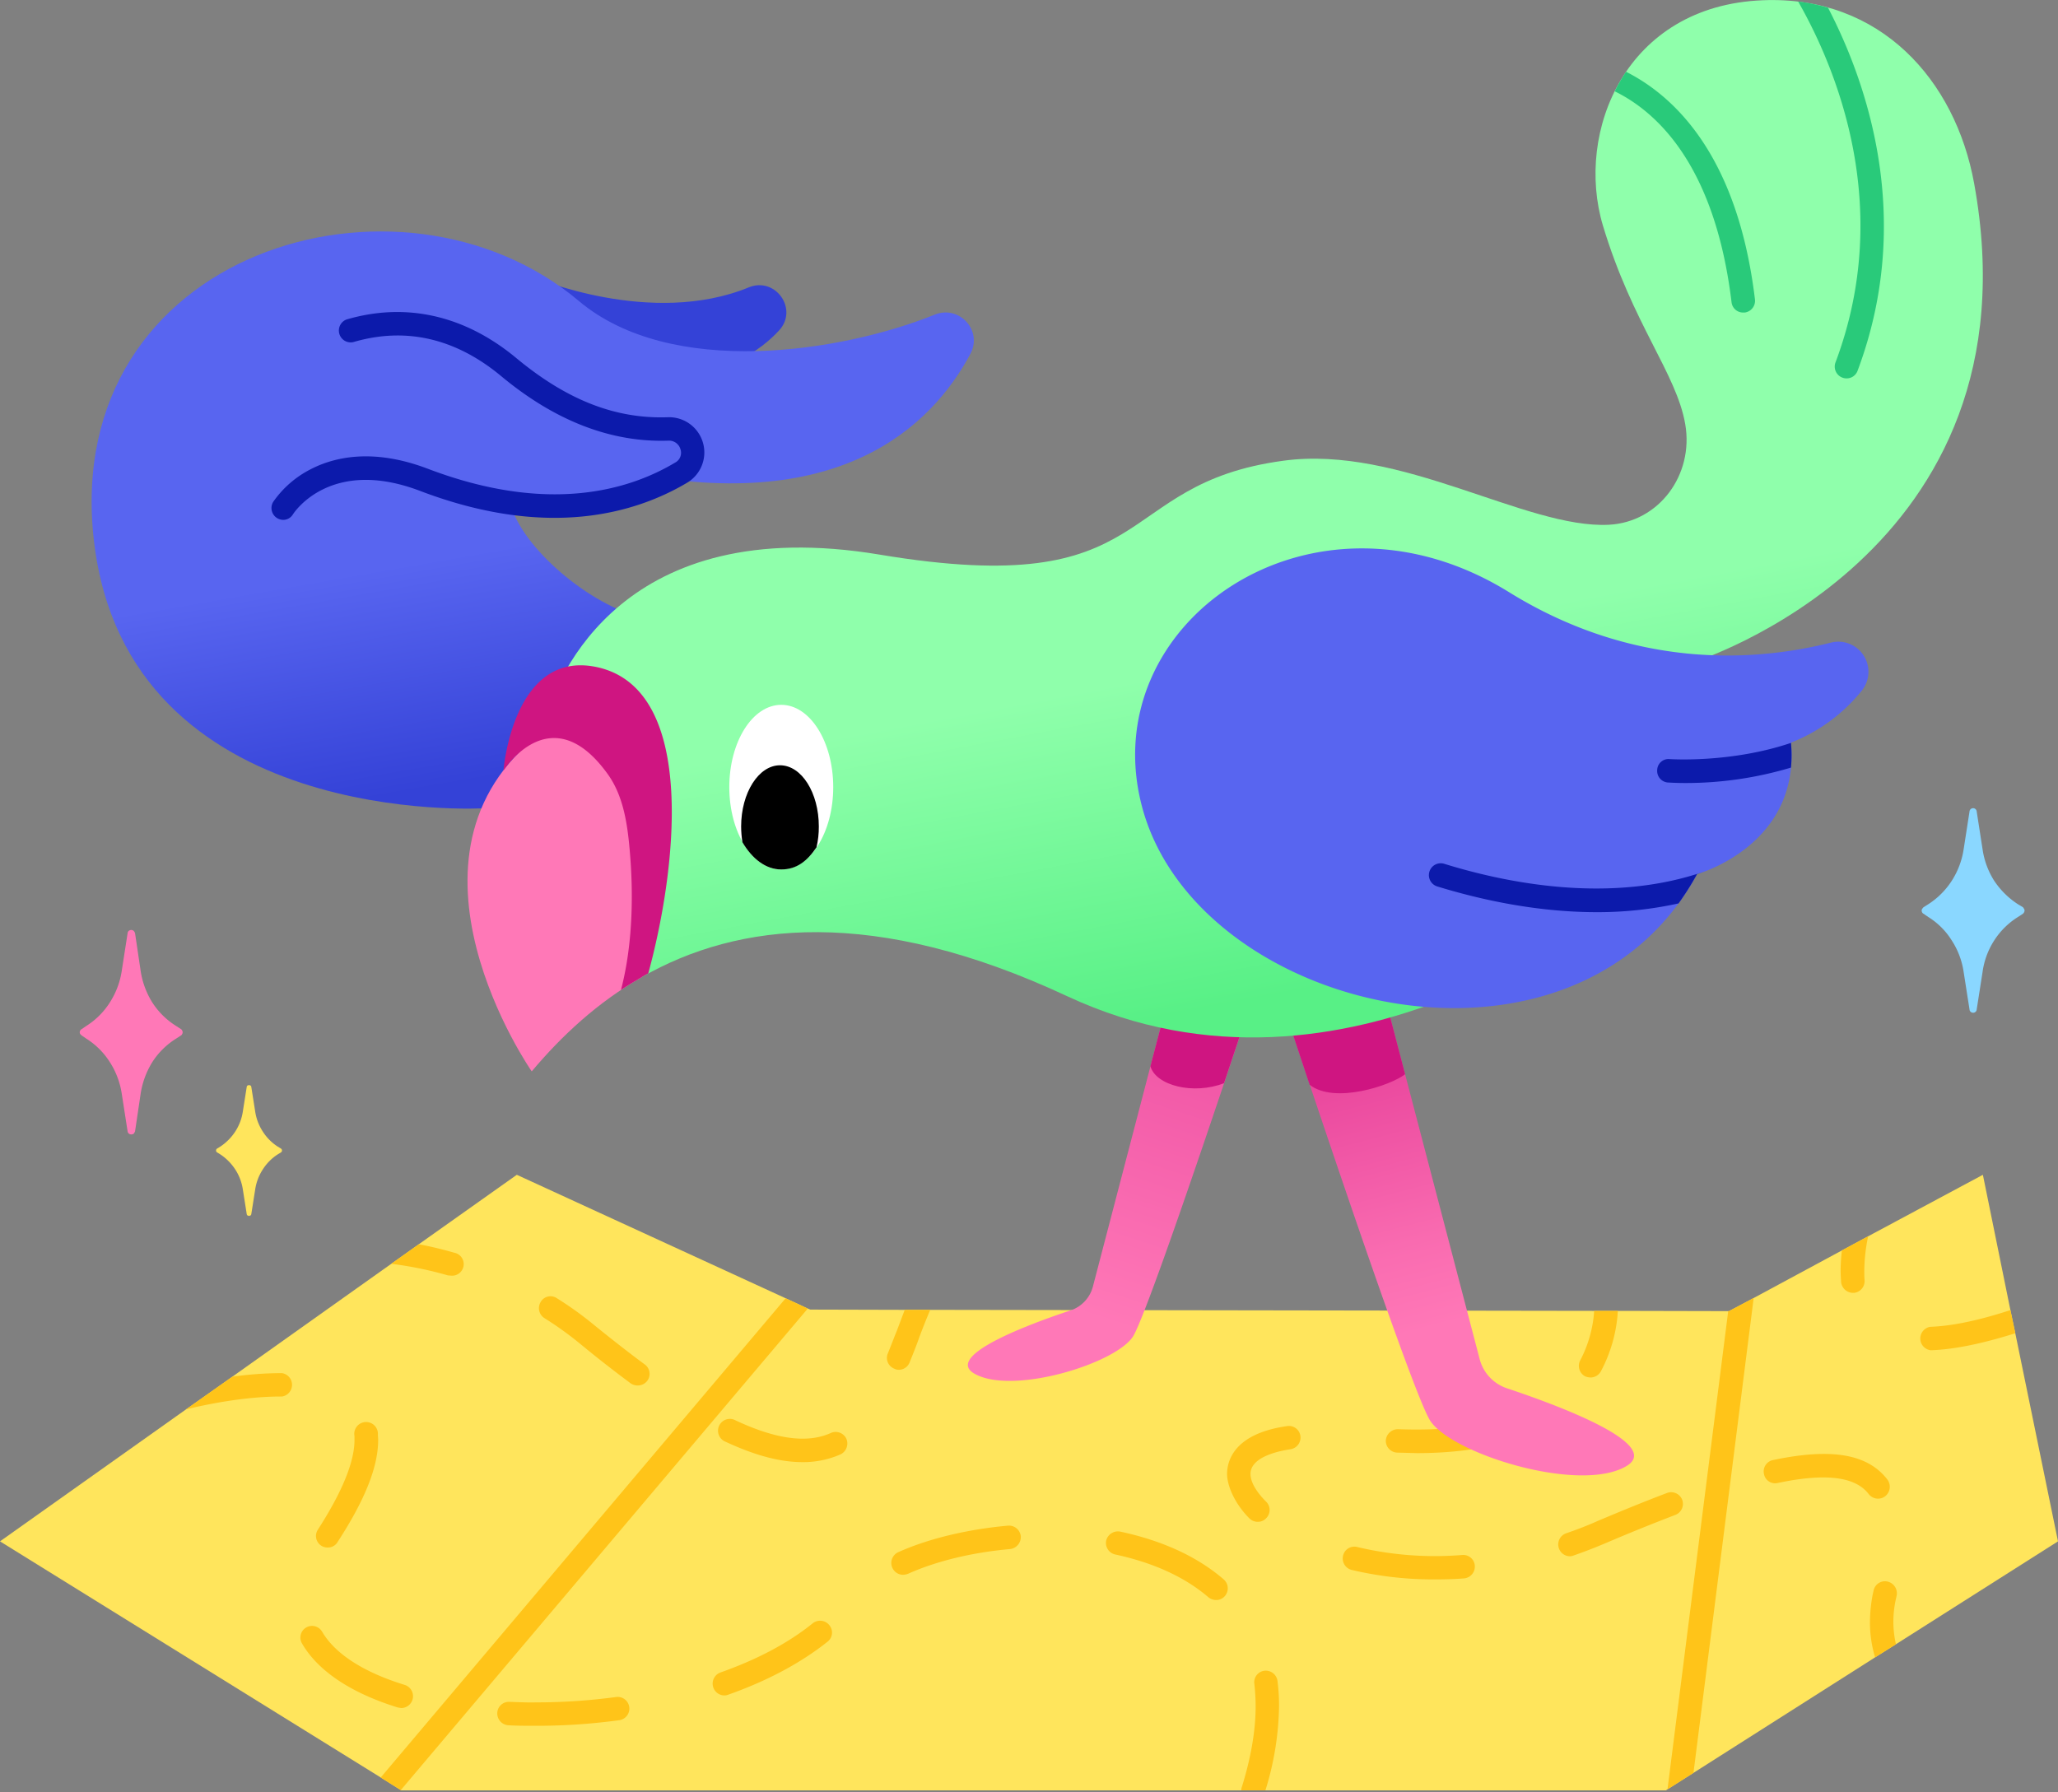 <svg xmlns="http://www.w3.org/2000/svg" width="488" height="425" fill="none"><rect width="100%" height="100%" fill="#808080" stroke="none"/><g clip-path="url(#a)"><path fill="#FFE55C" d="m488 365.513-38.43 24.4-4.941 3.111-43.066 27.389-6.161 3.904-.366.244H95.16l-.122-.061-4.758-2.989L0 365.513l44.103-31.293 10.98-7.747 37.698-26.779 6.527-4.636 23.241-16.47 63.745 29.28 5.246 2.44.61.244 22.387.061h6.039l157.441.244h5.612l26.169.061h.183l5.856-3.111 20.923-11.285 6.222-3.355 27.206-14.579 6.527 32.086 1.159 5.49z"/><path fill="#FFC419" d="M191.54 310.308 95.038 424.5l-4.758-2.989 96.014-113.643zm218.258.61-14.396 113.399 6.161-3.904 14.274-112.606-5.856 3.111zM192.76 384.911c-5.795 4.697-13.176 8.601-21.96 11.712a2.8 2.8 0 0 0-1.773 3.09 2.806 2.806 0 0 0 2.688 2.339c.334.005.666-.057.976-.183 9.333-3.294 17.263-7.564 23.546-12.566a2.75 2.75 0 0 0 1.036-1.862 2.75 2.75 0 0 0-.609-2.042 2.806 2.806 0 0 0-3.904-.488m-46.604 17.507a142 142 0 0 1-19.032 1.281c-2.074.061-4.209-.061-6.283-.122a2.75 2.75 0 0 0-2.668 1.566 2.81 2.81 0 0 0 2.424 3.985c2.074.122 4.27.122 6.344.122h.183c6.631.009 13.255-.44 19.825-1.342a2.775 2.775 0 0 0-.793-5.49m92.842-40.626c-9.516.854-18.788 3.05-25.986 6.283a2.806 2.806 0 0 0 1.159 5.368 4 4 0 0 0 1.159-.244c6.649-2.989 15.189-5.063 24.156-5.856a2.865 2.865 0 0 0 2.562-3.05 2.806 2.806 0 0 0-3.05-2.501M95.16 405.041a2.807 2.807 0 0 0 .793-5.49c-9.699-2.989-16.47-7.32-19.581-12.627a2.761 2.761 0 0 0-4.758 2.806c3.782 6.527 11.651 11.773 22.753 15.189zM76.189 366.55c.458.283.987.431 1.525.427a2.63 2.63 0 0 0 2.318-1.281c6.466-9.943 9.638-17.812 9.638-24.217 0-.427-.061-.854-.061-1.281a2.805 2.805 0 1 0-5.551.366v.915c0 5.185-2.928 12.322-8.662 21.228a2.743 2.743 0 0 0 .793 3.843m-9.333-40.931h-.366c-3.817.03-7.628.316-11.407.854l-10.98 7.747c4.148-1.037 13.603-3.05 22.387-3.05h.366a2.81 2.81 0 0 0 2.393-2.776 2.805 2.805 0 0 0-2.393-2.775m198.738 37.576a2.87 2.87 0 0 0-3.294 2.135 2.807 2.807 0 0 0 2.135 3.294c9.089 1.952 16.531 5.368 22.082 10.126a2.93 2.93 0 0 0 1.83.671 2.68 2.68 0 0 0 2.135-.976 2.806 2.806 0 0 0-.305-3.904c-6.283-5.429-14.579-9.211-24.583-11.346m34.221 33.001a2.75 2.75 0 0 0-2.317 2.03c-.092.352-.113.72-.062 1.081.196 1.762.298 3.534.305 5.307 0 5.734-1.098 12.139-3.233 19.032-.119.29-.181.601-.183.915h5.734a70.3 70.3 0 0 0 3.233-19.947 47 47 0 0 0-.366-5.978 2.807 2.807 0 0 0-3.111-2.44m99.064-40.565a2.807 2.807 0 0 0-3.599-1.586c-5.002 1.891-10.553 4.148-16.47 6.649-2.44 1.098-5.002 2.074-7.503 2.928a2.8 2.8 0 0 0-1.773 3.09 2.806 2.806 0 0 0 2.688 2.339c.314-.002.625-.064.915-.183a123 123 0 0 0 7.869-3.05 462 462 0 0 1 16.287-6.588 2.807 2.807 0 0 0 1.586-3.599m-42.639-19.215c-6.71 2.013-14.884 2.867-24.705 2.501a2.87 2.87 0 0 0-2.928 2.684 2.803 2.803 0 0 0 2.684 2.867l4.697.122c8.296 0 15.677-.976 21.899-2.867a2.81 2.81 0 0 0 1.481-3.369 2.804 2.804 0 0 0-3.128-1.938m89.121 18.971a2.8 2.8 0 0 0 1.708-.61 2.865 2.865 0 0 0 .488-3.904c-4.697-6.1-13.237-7.564-27.145-4.636a2.75 2.75 0 0 0-1.761 1.198 2.75 2.75 0 0 0-.374 2.096 2.686 2.686 0 0 0 3.294 2.135c11.285-2.379 18.361-1.525 21.533 2.623.265.346.607.625.999.815.392.191.822.288 1.258.283m2.135 19.642a2.75 2.75 0 0 0-3.233 2.196l-.244 1.098a36.6 36.6 0 0 0-.61 6.283 28.7 28.7 0 0 0 1.22 8.418l4.941-3.111a24.4 24.4 0 0 1-.61-5.307 25 25 0 0 1 .549-5.185l.244-1.098a2.864 2.864 0 0 0-2.257-3.294m-71.675-48.678c.424.187.879.291 1.342.305a2.8 2.8 0 0 0 2.44-1.464 34.6 34.6 0 0 0 4.026-14.335h-5.612a29.35 29.35 0 0 1-3.294 11.712 2.81 2.81 0 0 0 1.098 3.782m-70.638 11.834c-12.871 1.83-14.213 8.54-14.213 11.346s1.83 7.076 5.307 10.553a2.8 2.8 0 0 0 2.013.793 2.63 2.63 0 0 0 1.952-.854 2.746 2.746 0 0 0 0-3.904c-2.379-2.379-3.721-4.697-3.721-6.588 0-4.026 6.588-5.429 9.455-5.856a2.806 2.806 0 0 0 2.379-3.172 2.75 2.75 0 0 0-2.085-2.282 2.8 2.8 0 0 0-1.087-.036m41.541 30.561a79.6 79.6 0 0 1-24.888-1.891 2.75 2.75 0 0 0-2.899 1.032c-.215.294-.37.627-.456.981a2.804 2.804 0 0 0 2.013 3.416 84.4 84.4 0 0 0 19.825 2.257c2.257 0 4.575-.061 6.832-.244a2.805 2.805 0 0 0 2.562-2.989 2.746 2.746 0 0 0-2.989-2.562m-217.648-56.181a81 81 0 0 1 8.418 6.039 295 295 0 0 0 12.078 9.455 2.87 2.87 0 0 0 1.647.488 2.803 2.803 0 0 0 2.257-1.098 2.743 2.743 0 0 0-.61-3.904c-3.721-2.745-7.686-5.856-11.834-9.211a83.5 83.5 0 0 0-8.967-6.466 2.685 2.685 0 0 0-3.843.854 2.806 2.806 0 0 0 .854 3.843M106.933 302.5a2.746 2.746 0 0 0 .793-5.429q-4.454-1.281-8.418-2.013l-6.527 4.636a87.6 87.6 0 0 1 13.42 2.745zm106.201 22.326a2.745 2.745 0 0 0 2.562-1.769c.732-1.83 1.464-3.599 2.135-5.49s1.769-4.636 2.745-6.954h-6.039l-1.891 5.002c-.732 1.769-1.403 3.599-2.135 5.368a2.744 2.744 0 0 0 1.586 3.599c.318.173.676.257 1.037.244m-16.165 15.006c-5.551 2.501-12.993 1.464-22.509-2.989a2.806 2.806 0 1 0-2.379 5.063c6.954 3.233 12.871 4.819 18.178 4.819a21.9 21.9 0 0 0 9.028-1.83 2.867 2.867 0 0 0 1.403-3.721 2.803 2.803 0 0 0-3.721-1.342m279.746-29.158c-7.442 2.44-13.847 3.782-19.032 3.965a2.808 2.808 0 0 0-1.614 4.647c.452.5 1.068.821 1.736.904h.122c5.49-.183 12.2-1.586 19.947-4.026zm-37.332-4.087h.244a2.81 2.81 0 0 0 2.501-3.05c-.061-.732-.061-1.525-.061-2.257a41 41 0 0 1 .915-8.113l-6.222 3.355a42 42 0 0 0-.305 4.758c0 .915.061 1.83.122 2.806a2.866 2.866 0 0 0 2.806 2.501"/><path fill="url(#b)" d="m277.794 233.753-18.666 71.431a8.11 8.11 0 0 1-5.246 5.551c-9.211 3.05-30.012 10.675-22.936 14.945 9.028 5.368 34.282-2.501 37.881-9.028 4.514-8.113 29.524-84.058 29.524-84.058z"/><path fill="url(#c)" d="m327.753 233.997 23.119 88.328a9.94 9.94 0 0 0 6.466 6.893c11.346 3.782 37.088 13.176 28.365 18.422-11.163 6.71-42.334-3.111-46.787-11.102-5.612-10.065-36.539-103.944-36.539-103.944z"/><path fill="#CF1581" d="M272.792 252.846c1.281 4.575 10.187 6.832 17.446 4.026l8.052-24.034-20.557 1.159zm60.39 1.891-5.429-20.74-25.376-1.403s3.416 10.431 8.174 24.644c5.856 4.636 19.215.183 22.631-2.501"/><path fill="#3442D7" d="M126.697 65.759s27.694 11.895 50.874 2.379c6.344-2.562 11.773 5.185 7.198 10.187s-12.627 10.126-24.034 10.858z"/><path fill="url(#d)" d="M221.674 74.603c-22.265 8.967-62.525 15.19-84.424-3.233C94.916 35.685 14.396 59.414 22.265 128.161s92.659 63.501 92.659 63.501l46.787-44.53c-24.461 4.453-69.48-47.336-15.555-35.685 52.521 11.407 74.725-10.309 83.936-27.51 2.989-5.552-2.623-11.652-8.418-9.334"/><path fill="#5865F0" d="M67.161 120.475s9.699-15.677 33.428-6.649c28.548 10.858 48.434 5.734 60.939-1.769 5.002-2.928 2.684-10.553-3.111-10.309-10.126.305-23.363-2.684-37.82-14.7-14.457-12.018-27.633-11.53-37.637-8.602"/><path fill="#0C1AAB" d="M67.161 123.282a2.93 2.93 0 0 1-1.464-.427 2.81 2.81 0 0 1-.915-3.843 24.2 24.2 0 0 1 8.906-7.747c5.429-2.806 14.64-5.124 27.877-.061 28.304 10.736 47.458 5.124 58.56-1.525a2.62 2.62 0 0 0 1.22-3.172 2.8 2.8 0 0 0-2.806-2.013c-13.603.488-26.962-4.698-39.711-15.311-10.797-8.968-22.631-11.713-35.075-8.053a2.806 2.806 0 0 1-1.586-5.367c14.152-4.148 28.06-.977 40.26 9.15 12.2 10.126 23.729 14.457 35.929 14.03a8.356 8.356 0 0 1 4.636 15.494c-12.2 7.259-33.062 13.542-63.44 1.952-21.106-7.991-29.707 5.002-30.073 5.551a2.69 2.69 0 0 1-2.318 1.342"/><path fill="#FF78B7" d="M129.015 171.105c-.488 1.708-.732 2.745-.732 2.745-37.881 28.975-2.196 80.215-2.196 80.215 7.015-8.357 15.555-16.348 26.047-22.326 5.795-50.996-10.065-60.695-23.119-60.634"/><path fill="url(#e)" d="M417.972.061c-32.452 1.281-44.53 31.172-37.881 53.437 7.015 23.301 17.446 35.075 19.52 47.091 2.074 12.017-6.222 23.241-18.117 23.851-19.703.976-49.349-18.971-77.165-15.189-41.175 5.551-28.975 33.428-95.77 22.265-60.817-10.126-76.433 28.731-79.544 39.589 13.054-.061 28.914 9.638 23.119 60.634 22.875-13.115 55.144-16.897 100.955 4.514 66.856 31.171 129.259-22.265 129.259-22.265l18.91-56.852s82.899-25.498 66.856-113.642C463.661 18.972 445.849-1.099 417.972.06"/><path fill="#5865F0" d="M441.518 163.725a7.136 7.136 0 0 0-7.32-11.346c-16.897 4.27-45.933 6.893-76.372-11.956-46.787-28.975-98.881 7.442-86.925 51.24 13.42 49.044 102.541 69.113 131.516 15.616 0 0 24.461-6.71 22.265-31.171a40.6 40.6 0 0 0 16.836-12.383"/><path fill="#fff" d="M185.257 206.181c6.805 0 12.322-8.74 12.322-19.52 0-10.781-5.517-19.52-12.322-19.52s-12.322 8.739-12.322 19.52 5.517 19.52 12.322 19.52"/><path fill="#000" d="M184.952 181.476c-5.063 0-9.211 6.527-9.211 14.518.006 1.246.107 2.49.305 3.721 2.318 3.965 5.551 6.466 9.211 6.466s6.161-2.013 8.357-5.246c.376-1.62.561-3.279.549-4.941 0-7.991-4.087-14.518-9.211-14.518"/><path fill="#CF1581" d="M141.703 158.234c-20.069-4.453-22.326 24.522-22.326 24.522s11.163-17.812 24.583.61c3.965 5.368 4.88 12.383 5.429 19.093.671 8.052.915 20.618-2.135 32.269a114 114 0 0 1 6.466-3.904c6.405-23.363 12.139-67.161-12.017-72.59"/><path fill="#0C1AAB" d="M424.682 182.024a86.9 86.9 0 0 1-24.949 3.66c-2.44 0-3.965-.122-4.209-.122a2.746 2.746 0 0 1-2.562-2.989 2.67 2.67 0 0 1 .935-1.933 2.68 2.68 0 0 1 2.054-.629c.183 0 14.457.976 28.731-3.843a31.3 31.3 0 0 1 0 5.856m-82.228 22.814a2.809 2.809 0 0 0-3.304 4c.349.657.945 1.15 1.657 1.368 9.516 2.928 23.119 6.1 37.759 6.1a88.8 88.8 0 0 0 19.459-2.074 67 67 0 0 0 4.392-6.954l2.074-.732c-22.448 7.93-47.275 2.867-62.037-1.708"/><path fill="#FFE55C" d="M65.819 271.878a11.7 11.7 0 0 1-3.538-3.599 11.9 11.9 0 0 1-1.77-4.697l-.914-5.795a.55.55 0 0 0-.183-.366l-.366-.122-.366.122a.55.55 0 0 0-.183.366l-.915 5.795a11.9 11.9 0 0 1-1.769 4.697 12.45 12.45 0 0 1-3.538 3.599l-.793.488c-.061 0-.122.122-.183.183a.43.43 0 0 0-.061.305.37.37 0 0 0 .061.244c.061.061.122.183.183.183l.793.488a12.4 12.4 0 0 1 3.538 3.599 11.9 11.9 0 0 1 1.769 4.697l.915 5.795a.55.55 0 0 0 .183.366l.366.122.366-.122a.55.55 0 0 0 .183-.366l.915-5.795a11.9 11.9 0 0 1 1.769-4.697 11.7 11.7 0 0 1 3.538-3.599l.793-.488c.06 0 .122-.122.183-.183a.37.37 0 0 0 .061-.244.43.43 0 0 0-.061-.305c-.061-.061-.122-.183-.183-.183z"/><path fill="#FF78B7" d="M41.724 243.269a18.1 18.1 0 0 1-5.612-5.551 19.65 19.65 0 0 1-2.745-7.381l-1.342-9.028a1.6 1.6 0 0 0-.305-.549 1.1 1.1 0 0 0-.61-.244 1.3 1.3 0 0 0-.61.244.9.9 0 0 0-.244.549l-1.403 9.028a19.1 19.1 0 0 1-2.806 7.381 17.9 17.9 0 0 1-5.551 5.551l-1.159.793a.73.73 0 0 0-.305.305.79.79 0 0 0 0 .854l.305.305 1.159.793a17.9 17.9 0 0 1 5.551 5.551 19.1 19.1 0 0 1 2.806 7.381l1.403 9.028a.856.856 0 0 0 .854.732c.218.004.43-.06.61-.183q.187-.256.305-.549l1.342-9.028a20 20 0 0 1 2.745-7.381 18 18 0 0 1 5.612-5.551l1.22-.793a.6.6 0 0 0 .244-.305.8.8 0 0 0 0-.854.6.6 0 0 0-.244-.305z"/><path fill="#8AD7FF" d="M478.484 214.416a19.5 19.5 0 0 1-5.612-5.551 19 19 0 0 1-2.745-7.381l-1.403-9.028a.8.8 0 0 0-.244-.549.85.85 0 0 0-.941-.19.9.9 0 0 0-.279.19.8.8 0 0 0-.244.549l-1.403 9.028a19.1 19.1 0 0 1-2.806 7.381 18.55 18.55 0 0 1-5.551 5.551l-1.159.732-.305.366a.85.85 0 0 0-.122.427c.013.149.054.294.122.427.069.13.175.236.305.305l1.159.793a17.26 17.26 0 0 1 5.551 5.551 18.7 18.7 0 0 1 2.806 7.381l1.403 8.967a.8.8 0 0 0 .244.549.86.86 0 0 0 .61.244.8.8 0 0 0 .61-.244.8.8 0 0 0 .244-.549l1.403-8.967a18.3 18.3 0 0 1 2.745-7.381 18 18 0 0 1 5.612-5.551l1.22-.793.244-.305q.102-.202.122-.427a.85.85 0 0 0-.122-.427l-.244-.366z"/><path fill="#29CA7A" d="M416.142 71.004a2.807 2.807 0 0 1-2.44 3.111h-.366a2.747 2.747 0 0 1-2.745-2.44c-3.904-32.269-17.507-45.018-27.694-50.02a40 40 0 0 1 2.684-4.636c11.59 5.856 26.474 20.008 30.561 53.985M433.466 1.83A43 43 0 0 0 426.39.366c8.967 15.738 22.753 48.617 8.845 85.583a2.8 2.8 0 0 0 1.326 3.46c.4.21.845.321 1.297.322a2.75 2.75 0 0 0 2.623-1.83c13.481-35.929 2.257-68.259-7.015-86.07"/></g><defs><linearGradient id="b" x1="249.057" x2="272.53" y1="323.514" y2="251.662" gradientUnits="userSpaceOnUse"><stop offset=".18" stop-color="#FF78B7"/><stop offset=".97" stop-color="#F25AA8"/></linearGradient><linearGradient id="c" x1="356.441" x2="335.384" y1="332.988" y2="252.132" gradientUnits="userSpaceOnUse"><stop offset=".26" stop-color="#FF78B7"/><stop offset=".51" stop-color="#F96BB0"/><stop offset=".97" stop-color="#EB4A9F"/><stop offset="1" stop-color="#EA489E"/></linearGradient><linearGradient id="d" x1="128.789" x2="141.27" y1="117.041" y2="188.204" gradientUnits="userSpaceOnUse"><stop offset=".15" stop-color="#5865F0"/><stop offset=".89" stop-color="#3442D7"/></linearGradient><linearGradient id="e" x1="295.033" x2="324.41" y1="88.451" y2="245.068" gradientUnits="userSpaceOnUse"><stop offset=".42" stop-color="#8FFFAB"/><stop offset=".92" stop-color="#58F086"/></linearGradient><clipPath id="a"><path fill="#fff" d="M0 0h488v424.56H0z"/></clipPath></defs></svg>
